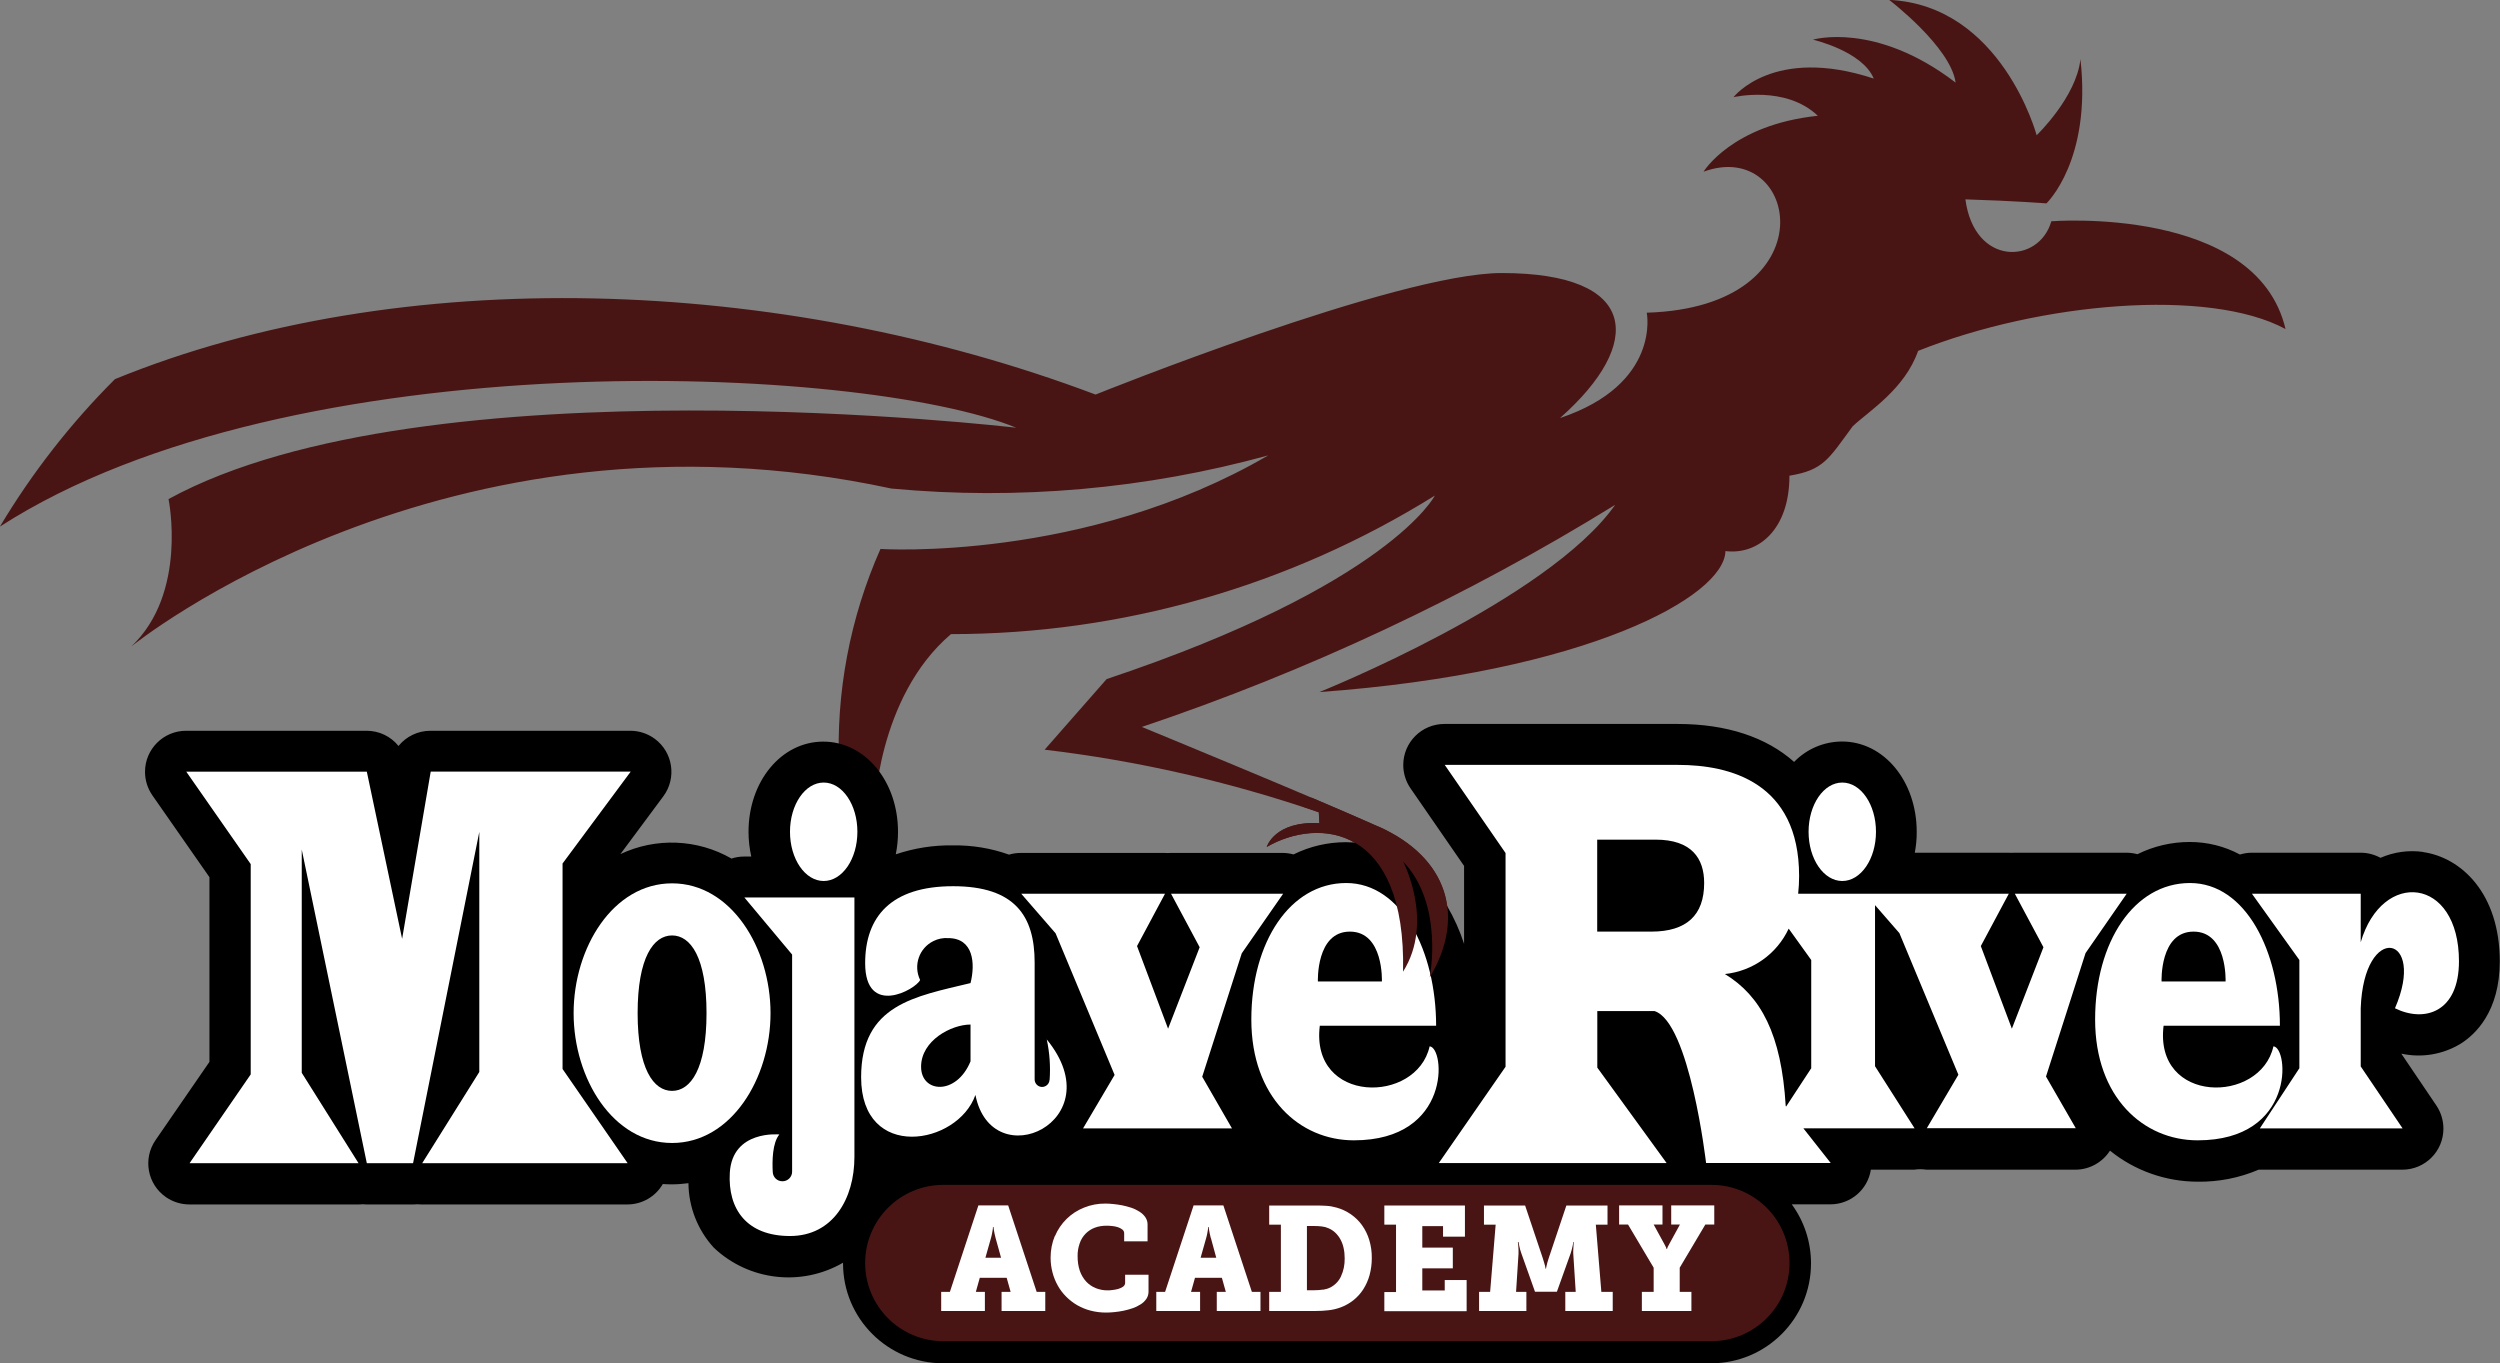 <?xml version="1.0" encoding="UTF-8"?>
<svg id="Layer_1" data-name="Layer 1" xmlns="http://www.w3.org/2000/svg" viewBox="0 0 235.13 128.19">
  <rect x="0" y="0" width="235.13" height="128.19" fill="#808080" stroke="none"/>
  <defs>
    <style>
      .cls-1 {
        fill: #000;
      }

      .cls-1, .cls-2, .cls-3 {
        stroke-width: 0px;
      }

      .cls-2 {
        fill: #481514;
      }

      .cls-3 {
        fill: #fff;
      }
    </style>
  </defs>
  <g id="Group_1764" data-name="Group 1764">
    <path id="Path_410" data-name="Path 410" class="cls-2" d="M214.96,30.95c-2.74-11.66-22.03-10.14-22.03-10.14-1.14,4.04-7.24,4.27-8.08-2.06,4.8.15,7.62.38,7.62.38,0,0,4.27-4.04,3.2-13.57-.38,3.58-4.12,7.16-4.12,7.16,0,0-3.28-12.23-13.87-12.73,0,0,5.79,4.42,6.25,7.78-7.55-5.79-13.42-4.04-13.42-4.04,0,0,4.65,1.07,5.72,3.66-9.45-3.12-13.19,1.75-13.19,1.75,0,0,4.88-1.15,7.93,1.75-8.08.84-10.75,5.26-10.75,5.26,8.92-3.28,12.04,12.73-5.34,13.26,0,0,1.37,6.71-8.16,9.91,7.93-7.01,7.47-13.64-5.49-13.64-9.83,0-38.19,11.43-38.19,11.43-29.73-11.21-65.4-12.42-92.23-1.45-4.17,4.16-7.8,8.82-10.82,13.87,27.44-17.68,81.1-15.24,95.59-9.3,0,0-55.49-6.56-79.73,6.71,0,0,1.83,8.84-3.51,13.87,0,0,29.42-23.93,71.5-14.86,11.91,1.11,23.92.05,35.44-3.12-17.26,10.06-36.47,8.8-36.47,8.8-2.87,6.47-4.2,13.51-3.89,20.58l3.32,4.12s.23-10.75,7.2-16.69c16.09,0,31.85-4.52,45.51-13.03,0,0-4.23,8.35-30.87,17.26l-5.83,6.64c8.78,1.04,17.42,3.02,25.78,5.89l.06,1.03c-4.23-.23-4.96,2.23-4.96,2.23,4.88-2.82,13.11-2.06,12.81,11.74,2.97-4.73,0-10.37,0-10.37,3.88,4.04,2.51,10.9,2.51,10.9,3.43-5.72,1.68-11.28-4.8-14.18s-22.26-9.38-22.26-9.38c15.59-5.24,30.52-12.25,44.52-20.89-6.33,8.99-27.82,17.61-27.82,17.61,25.16-1.83,38.11-8.99,38.19-13.26,3.05.38,6.02-1.98,6.02-7.09,3.2-.53,3.66-1.53,5.95-4.65,1.52-1.43,4.9-3.49,6.15-7.09,11.49-4.57,27.31-5.95,34.55-2.06"/>
    <path id="Path_411" data-name="Path 411" class="cls-1" d="M227.92,80.13c-1.37-.2-2.77,0-4.03.55-.57-.31-1.21-.48-1.86-.48h-10.24c-.38,0-.75.06-1.12.17-1.45-.78-3.07-1.18-4.72-1.18-1.71,0-3.39.39-4.92,1.15-.34-.09-.68-.14-1.03-.14h-10.52c-.1,0-.19,0-.29.01s-.19-.01-.29-.01h-8.81c.12-.65.19-1.31.18-1.97,0-4.76-3.09-8.49-7.03-8.49-1.7.01-3.32.7-4.5,1.92-2.61-2.32-6.33-3.57-10.95-3.57h-21.95c-2.13,0-3.86,1.73-3.86,3.86,0,.78.24,1.55.68,2.19l5.04,7.3v7.33c-.4-1.24-.94-2.43-1.59-3.55-2.27-3.88-5.66-6.01-9.53-6.01-1.71,0-3.39.39-4.92,1.15-.34-.09-.68-.14-1.03-.14h-10.52c-.1,0-.19,0-.29.01s-.19-.01-.29-.01h-13.52c-.37,0-.75.05-1.11.16-1.7-.61-3.5-.9-5.3-.87-1.82-.03-3.63.26-5.35.84.14-.69.21-1.4.21-2.11,0-4.76-3.09-8.49-7.03-8.49s-7.03,3.73-7.03,8.49c0,.78.09,1.56.26,2.32h-.68c-.4,0-.8.06-1.18.19-3.2-1.84-7.11-2-10.45-.42l4.04-5.44c1.27-1.71.91-4.13-.8-5.4-.67-.49-1.47-.76-2.3-.76h-18.81c-1.17,0-2.27.53-3,1.43-.73-.91-1.83-1.43-3-1.43h-16.98c-2.13,0-3.86,1.73-3.86,3.86,0,.79.24,1.56.69,2.21l5.37,7.7v17.37l-5.07,7.36c-1.21,1.75-.77,4.16.99,5.37.64.44,1.41.68,2.19.68h15.89c.13,0,.26,0,.39-.02.13.01.26.02.39.02h4.35c.14,0,.29,0,.43-.02.14.02.29.02.43.02h19.32c1.37,0,2.64-.73,3.33-1.92.28.02.56.03.84.03.52,0,1.05-.04,1.57-.11.02,2.25.87,4.41,2.39,6.07,3.29,3.11,8.23,3.68,12.15,1.41v.06c0,5.19,4.21,9.39,9.4,9.4h72.24c5.19,0,9.4-4.21,9.4-9.4,0-2-.63-3.94-1.81-5.55h3.63c1.9,0,3.52-1.38,3.81-3.26h4.08c.38-.06.76-.06,1.14,0h14.01c1.32,0,2.55-.68,3.26-1.79,2.32,1.88,5.23,2.91,8.22,2.92,1.98.03,3.94-.35,5.76-1.13h13.52c2.13,0,3.86-1.72,3.86-3.86,0-.77-.23-1.53-.66-2.17l-3.28-4.85v-.03c1.89.41,3.87.08,5.53-.92,1.39-.86,3.71-3.02,3.71-7.76,0-6.39-3.62-9.77-7.21-10.28"/>
    <path id="Path_412" data-name="Path 412" class="cls-3" d="M52.92,81.2l6.4-8.63h-18.81l-2.69,15.73-3.32-15.72h-16.98l6.06,8.69v19.78l-5.75,8.35h15.89l-5.34-8.5v-21l6.12,29.5h4.35l6.23-31.16v22.58l-5.37,8.58h19.32l-6.12-8.86v-19.32Z"/>
    <path id="Path_413" data-name="Path 413" class="cls-3" d="M72.47,95.29c0-6.13-3.7-12.21-9.26-12.21s-9.26,6.07-9.26,12.21,3.7,12.21,9.26,12.21,9.26-6.07,9.26-12.21M66.45,95.29c0,5.25-1.5,7.31-3.24,7.31s-3.24-2.06-3.24-7.31,1.5-7.31,3.24-7.31,3.24,2.06,3.24,7.31Z"/>
    <path id="Path_414" data-name="Path 414" class="cls-3" d="M77.47,73.6c-1.75,0-3.17,2.07-3.17,4.63s1.42,4.63,3.17,4.63,3.17-2.07,3.17-4.63-1.42-4.63-3.17-4.63"/>
    <path id="Path_415" data-name="Path 415" class="cls-3" d="M173.27,82.86c1.75,0,3.17-2.07,3.17-4.63s-1.42-4.63-3.17-4.63-3.17,2.07-3.17,4.63,1.42,4.63,3.17,4.63"/>
    <path id="Path_416" data-name="Path 416" class="cls-3" d="M74.5,89.78v20.42c0,.5-.41.91-.92.9-.48,0-.87-.37-.9-.85-.06-1.04-.04-2.76.62-3.55,0,0-4.42-.45-4.66,3.6-.2,3.43,1.6,5.95,5.66,5.95s6.06-3.54,6.06-7.43v-24.41h-10.35l4.49,5.37Z"/>
    <path id="Path_417" data-name="Path 417" class="cls-3" d="M98.71,101.55c-.01.39-.34.69-.72.68s-.69-.34-.68-.72h0v-10.99c0-4.35-1.84-7.17-7.67-7.17s-8.27,2.86-8.27,7.24c0,5.11,4.76,2.48,5.17,1.58-.66-1.36-.1-3.01,1.27-3.67.42-.21.89-.3,1.36-.27,2.4,0,2.57,2.4,2.11,4.23-5.2,1.26-10.29,2-10.29,8.86,0,7.95,9.09,6.4,10.75,1.66,1.54,7.77,13,2.48,6.71-5.22.27,1.25.36,2.53.27,3.8M91.28,99.82c-1.33,3.24-4.65,2.99-4.65.51s2.86-3.97,4.65-3.97v3.47Z"/>
    <path id="Path_418" data-name="Path 418" class="cls-3" d="M120.66,84.06h-10.52l2.69,5.03-2.97,7.66-2.92-7.77,2.63-4.92h-13.52l3.23,3.72,5.55,13.32-2.97,5.03h14.01l-2.8-4.86,3.72-11.61,3.89-5.6Z"/>
    <path id="Path_419" data-name="Path 419" class="cls-3" d="M134.46,98.41c-1.22,5.45-11.24,5.45-10.33-1.94h10.94c0-6.94-3.2-13.42-8.46-13.42s-8.92,5.53-8.92,12.84,4.54,11.36,9.64,11.36c9.22,0,8.58-8.73,7.13-8.84M126.96,87.62c3.2,0,3.01,4.69,3.01,4.69h-6.02s-.19-4.69,3.01-4.69"/>
    <path id="Path_420" data-name="Path 420" class="cls-3" d="M200.02,84.06h-10.52l2.69,5.03-2.97,7.66-2.92-7.77,2.63-4.92h-19.81c.06-.55.09-1.1.09-1.66,0-8.86-6.57-10.46-11.38-10.46h-21.95l5.72,8.29v20.1l-6.28,9.06h21.43l-6.52-8.98v-5.32h5.37c3.32,1.03,4.86,14.29,4.86,14.29h11.72l-2.57-3.26h10.46l-3.72-5.84v-15.15l2.29,2.63,5.55,13.32-2.97,5.03h14.01l-2.8-4.86,3.72-11.61,3.88-5.6ZM155.31,87.62h-5.09v-8.65h5.49c3.4,0,4.57,1.77,4.57,4.08,0,3.03-1.66,4.57-4.97,4.57M170.35,100.47l-2.36,3.6-.04-.05c-.4-6.75-2.34-10.35-5.72-12.41,2.61-.27,4.89-1.89,6-4.27l2.12,2.95v10.18Z"/>
    <path id="Path_421" data-name="Path 421" class="cls-3" d="M213.82,98.41c-1.22,5.45-11.24,5.45-10.33-1.94h10.94c0-6.94-3.2-13.42-8.46-13.42s-8.92,5.53-8.92,12.84,4.54,11.36,9.64,11.36c9.22,0,8.58-8.73,7.13-8.84M206.31,87.62c3.2,0,3.01,4.69,3.01,4.69h-6.02s-.19-4.69,3.01-4.69"/>
    <path id="Path_422" data-name="Path 422" class="cls-3" d="M222.03,88.61v-4.55h-10.23l4.46,6.23v10.18l-3.72,5.66h13.43l-3.94-5.83v-5.47c.29-8.19,6.23-6.94,3.22,0,2.78,1.37,6.02.38,6.02-4.42,0-7.97-7.24-8.65-9.24-1.79"/>
    <path id="Path_423" data-name="Path 423" class="cls-2" d="M160.96,126.14h-72.24c-4.06,0-7.35-3.29-7.35-7.35s3.29-7.35,7.35-7.35h72.24c4.06,0,7.35,3.29,7.35,7.35s-3.29,7.35-7.35,7.35"/>
    <path id="Path_424" data-name="Path 424" class="cls-3" d="M89.34,121.5l2.68-8.13h2.8l2.68,8.13h.81v1.8h-4.11v-1.8h.85l-.37-1.32h-2.53l-.37,1.32h.85v1.8h-4.11v-1.8h.81ZM93.64,116.45c-.04-.15-.07-.29-.1-.42-.03-.13-.04-.24-.06-.33-.02-.1-.03-.19-.03-.29h-.06c0,.1-.02.2-.03.29-.01.09-.03.2-.06.33-.02.13-.06.27-.1.42l-.52,1.84h1.47l-.51-1.84Z"/>
    <path id="Path_425" data-name="Path 425" class="cls-3" d="M99.22,116.26c.51-1.22,1.49-2.19,2.73-2.68.64-.26,1.33-.39,2.02-.38.2,0,.44.01.71.04.27.02.56.07.85.12.29.06.59.14.87.23.27.09.53.22.77.37.22.14.41.31.55.52.14.21.22.45.21.7v1.57h-2.2v-.76c0-.14-.06-.26-.17-.35-.13-.1-.27-.17-.42-.22-.18-.06-.36-.09-.54-.11-.18-.02-.36-.03-.54-.03-.38,0-.75.06-1.1.19-.32.12-.61.31-.86.56-.25.26-.44.57-.55.9-.14.4-.21.81-.2,1.23,0,.47.06.93.21,1.37.13.37.33.71.59,1,.25.27.56.48.9.62.36.14.74.22,1.13.21.11,0,.26,0,.44-.03.18-.02.36-.05.54-.1.16-.04.32-.12.46-.21.12-.08.2-.22.2-.36v-.77h2.2v1.6c0,.24-.07.47-.2.67-.14.2-.32.38-.53.51-.24.15-.49.28-.76.37-.29.1-.58.18-.87.24-.29.06-.58.1-.88.13-.29.03-.54.04-.77.04-.48,0-.97-.06-1.43-.18-.44-.11-.86-.29-1.26-.51-.38-.22-.73-.49-1.04-.8-.31-.31-.58-.66-.79-1.04-.22-.39-.39-.81-.5-1.24-.12-.45-.18-.92-.18-1.39,0-.71.13-1.4.4-2.05"/>
    <path id="Path_426" data-name="Path 426" class="cls-3" d="M109.58,121.5l2.68-8.13h2.8l2.68,8.13h.81v1.8h-4.11v-1.8h.85l-.37-1.32h-2.53l-.37,1.32h.85v1.8h-4.12v-1.8h.82ZM113.88,116.45c-.04-.15-.07-.29-.1-.42s-.04-.23-.06-.33c-.02-.1-.03-.19-.03-.29h-.06c0,.1-.02.2-.03.29-.01.09-.03.2-.06.33-.02.13-.06.27-.1.42l-.52,1.84h1.47l-.5-1.84Z"/>
    <path id="Path_427" data-name="Path 427" class="cls-3" d="M120.47,121.5v-6.32h-1.1v-1.8h4.33c.38,0,.73.01,1.06.03.33.02.65.08.96.17.48.13.93.35,1.34.63.4.28.76.63,1.04,1.02.3.42.53.89.68,1.39.17.56.25,1.14.24,1.72,0,.54-.07,1.07-.21,1.59-.13.47-.33.92-.59,1.33-.25.39-.57.74-.93,1.03-.37.29-.78.52-1.22.68-.36.13-.73.22-1.11.26-.41.05-.83.07-1.24.07h-4.35v-1.8h1.1ZM124.45,121.3c.24-.04.47-.11.69-.22.43-.23.78-.59.98-1.03.25-.53.36-1.11.35-1.7,0-.34-.03-.68-.11-1.01-.06-.28-.17-.56-.31-.81-.13-.23-.29-.43-.48-.61-.18-.17-.39-.3-.62-.4-.2-.09-.42-.15-.63-.17-.23-.03-.46-.04-.69-.04h-.71v6.04h.71c.27,0,.54-.02.81-.06"/>
    <path id="Path_428" data-name="Path 428" class="cls-3" d="M131.3,121.5v-6.32h-1.1v-1.8h7.58v2.93h-2.06v-.99h-1.95v2.02h2.87v1.95h-2.87v2.08h2.11v-.98h2.06v2.93h-7.74v-1.8h1.1Z"/>
    <path id="Path_429" data-name="Path 429" class="cls-3" d="M140.15,121.5l.52-6.32h-1.1v-1.8h3.87l1.65,4.92c.05.15.09.29.13.42s.07.23.09.32c.02.11.04.2.06.29h.03c.02-.08.04-.18.06-.29.02-.09.05-.2.08-.32s.08-.26.13-.42l1.65-4.92h3.87v1.8h-1.1l.52,6.32h1.07v1.8h-4.46v-1.8h.98l-.23-3.58c0-.12-.01-.23,0-.35,0-.13.01-.25.02-.36,0-.13.02-.27.04-.4h-.05c-.02.13-.05.25-.07.37-.02.1-.05.22-.08.34s-.07.23-.1.34l-1.3,3.63h-2.06l-1.29-3.63c-.04-.11-.08-.22-.11-.34-.03-.12-.06-.23-.08-.34-.03-.12-.05-.25-.07-.37h-.06c.01.13.03.27.04.4,0,.11.02.23.02.36,0,.12,0,.23,0,.35l-.23,3.58h.97v1.8h-4.45v-1.8h1.07Z"/>
    <path id="Path_430" data-name="Path 430" class="cls-3" d="M155.53,121.5v-2.27l-2.41-4.06h-.84v-1.8h4.08v1.8h-.83l1,1.83c.04.07.07.14.1.19.03.05.05.1.07.15.02.05.04.1.05.14h.03s.04-.09.05-.14.04-.1.07-.15.06-.12.1-.19l1-1.83h-.82v-1.8h4.05v1.8h-.84l-2.41,4.06v2.27h1.1v1.8h-4.66v-1.8h1.1Z"/>
    <path id="Path_431" data-name="Path 431" class="cls-2" d="M129.66,77.75c-1.64-.73-3.88-1.7-6.3-2.73-.31.27-.61.54-.89.83,1.02.34,1.57.54,1.57.54l.06,1.03c-4.23-.23-4.95,2.23-4.95,2.23,4.88-2.82,13.11-2.06,12.81,11.74,2.97-4.73,0-10.37,0-10.37,3.88,4.04,2.51,10.9,2.51,10.9,3.43-5.72,1.68-11.28-4.8-14.18"/>
  </g>
</svg>